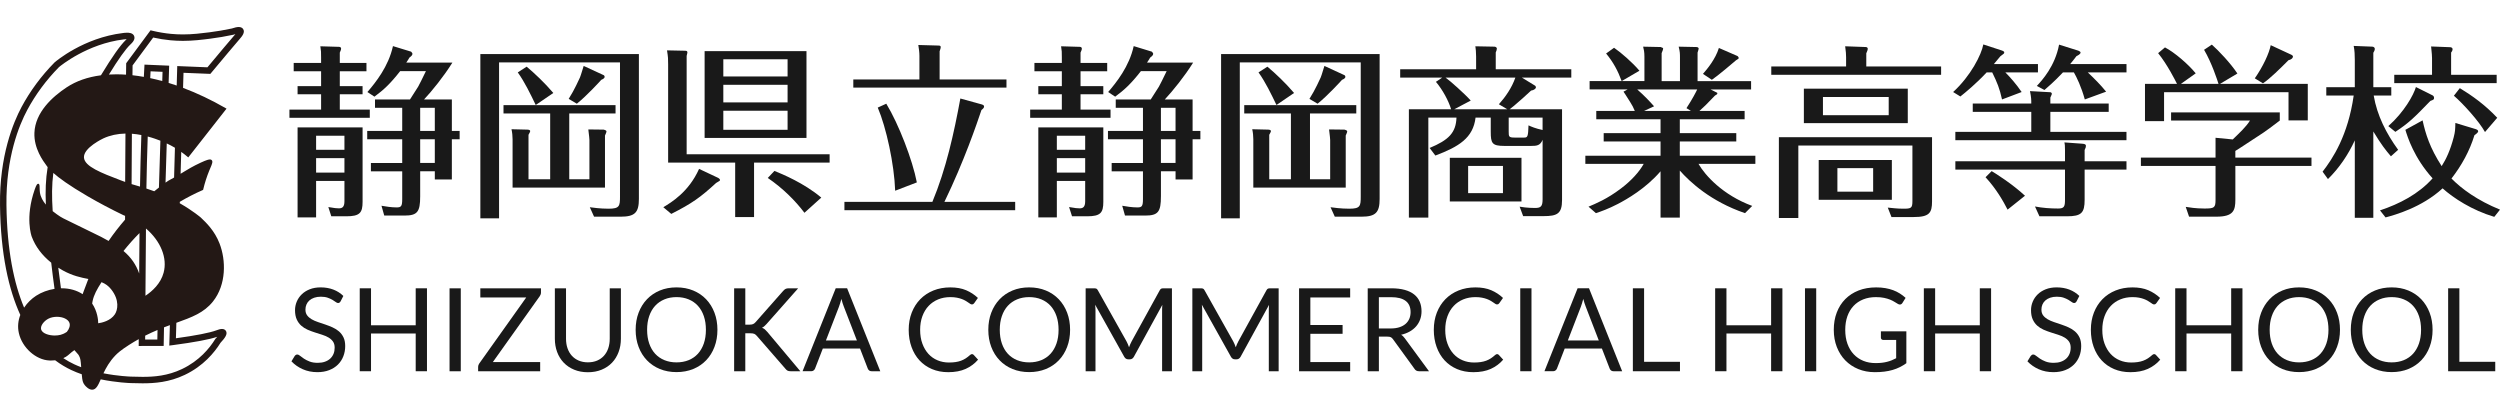 <?xml version="1.0" encoding="utf-8"?>
<!-- Generator: Adobe Illustrator 16.0.4, SVG Export Plug-In . SVG Version: 6.00 Build 0)  -->
<!DOCTYPE svg PUBLIC "-//W3C//DTD SVG 1.1//EN" "http://www.w3.org/Graphics/SVG/1.1/DTD/svg11.dtd">
<svg version="1.1" id="レイヤー_1" xmlns="http://www.w3.org/2000/svg" xmlns:xlink="http://www.w3.org/1999/xlink" x="0px"
	 y="0px" width="324px" height="54px" viewBox="0 0 324 54" enable-background="new 0 0 324 54" xml:space="preserve">
<g>
	<path fill="#191919" d="M41.614,7.439c0-0.696,0-0.84-0.097-1.44l2.449,0.072c0.168,0.024,0.24,0.096,0.24,0.24
		s-0.097,0.336-0.168,0.504v1.344h3.455v1.08h-3.455v1.92h2.951v1.057h-2.951v1.992h3.888v1.056H37.51v-1.056h4.104v-1.992h-3.048
		v-1.057h3.048v-1.92h-3.552v-1.08h3.552V7.439z M40.967,23.448v4.729h-2.4V16.512h8.424v9.649c0,1.416-0.359,1.871-2.111,1.871
		h-1.944l-0.384-1.199c0.791,0.145,1.104,0.168,1.367,0.168c0.408,0,0.721-0.145,0.721-0.912v-2.641H40.967z M44.639,19.416v-1.824
		h-3.672v1.824H44.639z M44.639,22.368v-1.872h-3.672v1.872H44.639z M54.455,25.464c0,1.992-0.359,2.473-2.04,2.473h-2.616
		l-0.359-1.271c0.552,0.096,1.271,0.215,1.968,0.215c0.576,0,0.72-0.143,0.72-1.08v-3.6H48.07v-1.08h4.057v-3.072h-4.536v-1.08
		h4.536v-3H48.6v-1.08h4.535c0.168-0.265,0.912-1.416,1.057-1.656c0.216-0.385,0.504-0.984,1.008-2.017h-3.336
		c-1.297,1.656-2.137,2.425-3.336,3.312l-0.912-0.601c1.056-1.224,2.736-3.312,3.312-5.952l2.352,0.72
		c0.145,0.168,0.168,0.192,0.168,0.288c0,0.144-0.096,0.264-0.384,0.48c-0.168,0.312-0.216,0.336-0.408,0.647h5.977
		c-1.104,1.777-2.64,3.673-3.673,4.777h3.601v4.08h1.009v1.08H58.56v5.209h-2.208V22.2h-1.896V25.464z M54.455,16.968h1.896v-3
		h-1.896V16.968z M54.455,21.12h1.896v-3.072h-1.896V21.12z"/>
	<path fill="#191919" d="M82.8,7.007v18.77c0,1.752-0.504,2.305-2.353,2.305h-3.456l-0.552-1.225
		c1.344,0.191,2.16,0.191,2.448,0.191c1.416,0,1.464-0.359,1.464-1.584V8.087H64.678v20.209h-2.424V7.007H82.8z M73.775,23.231
		h2.615v-5.088c0-0.119-0.047-0.624-0.144-1.368l1.992,0.024c0,0.023,0.36,0.048,0.36,0.24c0,0.119-0.168,0.455-0.192,0.527v6.746
		H66.43v-6.266c0-0.385-0.047-0.912-0.143-1.297l2.039,0.049c0.121,0,0.385,0.023,0.385,0.191c0,0.096-0.096,0.265-0.217,0.48v5.76
		h2.809v-8.52h-6.049v-1.08h14.521v1.08h-6V23.231z M68.254,8.639c1.057,0.888,2.305,2.064,3.457,3.409l-2.28,1.56
		c-0.696-1.44-1.416-2.952-2.328-4.225L68.254,8.639z M78.191,9.719c0.072,0.024,0.168,0.097,0.168,0.24
		c0,0.216-0.312,0.336-0.432,0.384c-0.145,0.168-1.896,2.088-3.168,3.097l-1.057-0.624c0.768-1.2,1.368-2.592,1.464-2.784
		c0.097-0.24,0.097-0.265,0.479-1.488L78.191,9.719z"/>
	<path fill="#191919" d="M85.966,26.856c0.984-0.6,3.288-1.943,4.633-4.969l2.496,1.176c0.096,0.049,0.216,0.168,0.216,0.265
		s-0.048,0.12-0.504,0.384c-2.064,1.896-3.12,2.641-5.809,4.01L85.966,26.856z M88.774,6.575c0.239,0,0.312,0.072,0.312,0.216
		c0,0.024,0,0.072-0.096,0.456v12.745h18.529v1.08h-9.793v7.057h-2.447v-7.057H86.59V8.327c0-0.696,0-0.888-0.145-1.8L88.774,6.575z
		 M104.52,6.623V17.88H91.318V6.623H104.52z M102.071,7.679h-8.329v2.232h8.329V7.679z M102.071,10.991h-8.329v2.28h8.329V10.991z
		 M102.071,14.352h-8.329v2.472h8.329V14.352z M104.256,27.577c-1.176-1.561-2.809-3.193-4.752-4.514l0.863-0.912
		c1.008,0.408,3.816,1.561,6.072,3.457L104.256,27.577z"/>
	<path fill="#191919" d="M131.568,26.161v1.08h-22.131v-1.08h11.401c1.776-4.273,2.784-8.834,3.624-13.395l2.785,0.769
		c0.239,0.072,0.287,0.168,0.287,0.265c0,0.168-0.096,0.264-0.336,0.455c-0.6,1.777-2.232,6.602-4.801,11.906H131.568z
		 M130.439,10.295v1.056h-19.85v-1.056h8.568V7.247c0-0.504-0.071-0.912-0.144-1.416l2.593,0.072c0.264,0,0.312,0.072,0.312,0.216
		c0,0.12-0.048,0.24-0.144,0.528v3.648H130.439z M114.862,13.439c1.608,2.64,3.408,7.32,3.96,10.2l-2.808,1.08
		c-0.12-3.455-1.152-8.184-2.257-10.776L114.862,13.439z"/>
	<path fill="#191919" d="M137.614,7.439c0-0.696,0-0.84-0.097-1.44l2.449,0.072c0.168,0.024,0.24,0.096,0.24,0.24
		s-0.097,0.336-0.168,0.504v1.344h3.455v1.08h-3.455v1.92h2.951v1.057h-2.951v1.992h3.888v1.056H133.51v-1.056h4.104v-1.992h-3.048
		v-1.057h3.048v-1.92h-3.552v-1.08h3.552V7.439z M136.967,23.448v4.729h-2.4V16.512h8.424v9.649c0,1.416-0.359,1.871-2.111,1.871
		h-1.944l-0.384-1.199c0.791,0.145,1.104,0.168,1.367,0.168c0.408,0,0.721-0.145,0.721-0.912v-2.641H136.967z M140.639,19.416
		v-1.824h-3.672v1.824H140.639z M140.639,22.368v-1.872h-3.672v1.872H140.639z M150.455,25.464c0,1.992-0.359,2.473-2.04,2.473
		h-2.616l-0.359-1.271c0.552,0.096,1.271,0.215,1.968,0.215c0.576,0,0.72-0.143,0.72-1.08v-3.6h-4.057v-1.08h4.057v-3.072h-4.536
		v-1.08h4.536v-3H144.6v-1.08h4.535c0.168-0.265,0.912-1.416,1.057-1.656c0.216-0.385,0.504-0.984,1.008-2.017h-3.336
		c-1.297,1.656-2.137,2.425-3.336,3.312l-0.912-0.601c1.056-1.224,2.736-3.312,3.312-5.952l2.352,0.72
		c0.145,0.168,0.168,0.192,0.168,0.288c0,0.144-0.096,0.264-0.384,0.48c-0.168,0.312-0.216,0.336-0.408,0.647h5.977
		c-1.104,1.777-2.64,3.673-3.673,4.777h3.601v4.08h1.009v1.08h-1.009v5.209h-2.208V22.2h-1.896V25.464z M150.455,16.968h1.896v-3
		h-1.896V16.968z M150.455,21.12h1.896v-3.072h-1.896V21.12z"/>
	<path fill="#191919" d="M178.8,7.007v18.77c0,1.752-0.504,2.305-2.353,2.305h-3.456l-0.552-1.225
		c1.344,0.191,2.16,0.191,2.448,0.191c1.416,0,1.464-0.359,1.464-1.584V8.087h-15.674v20.209h-2.424V7.007H178.8z M169.775,23.231
		h2.615v-5.088c0-0.119-0.047-0.624-0.144-1.368l1.992,0.024c0,0.023,0.36,0.048,0.36,0.24c0,0.119-0.168,0.455-0.192,0.527v6.746
		H162.43v-6.266c0-0.385-0.047-0.912-0.143-1.297l2.039,0.049c0.121,0,0.385,0.023,0.385,0.191c0,0.096-0.096,0.265-0.217,0.48v5.76
		h2.809v-8.52h-6.049v-1.08h14.521v1.08h-6V23.231z M164.254,8.639c1.057,0.888,2.305,2.064,3.457,3.409l-2.28,1.56
		c-0.696-1.44-1.416-2.952-2.328-4.225L164.254,8.639z M174.191,9.719c0.072,0.024,0.168,0.097,0.168,0.24
		c0,0.216-0.312,0.336-0.432,0.384c-0.145,0.168-1.896,2.088-3.168,3.097l-1.057-0.624c0.768-1.2,1.368-2.592,1.464-2.784
		c0.097-0.24,0.097-0.265,0.479-1.488L174.191,9.719z"/>
	<path fill="#191919" d="M203.64,8.976v1.08h-6.408l1.728,1.056c0.049,0.024,0.097,0.144,0.097,0.216
		c0,0.096-0.144,0.336-0.624,0.408c-0.721,0.672-1.465,1.344-2.209,1.968c-0.096,0.072-0.479,0.384-0.576,0.456h6.793v11.762
		c0,1.775-0.623,2.088-2.4,2.088h-2.64l-0.456-1.225c0.936,0.168,1.848,0.168,1.992,0.168c0.744,0,0.984-0.191,0.984-1.127V18.12
		c-0.312,0.744-0.744,0.791-1.488,0.791h-3.457c-1.607,0-1.775-0.336-1.775-1.848v-1.824h-1.969c-0.312,2.641-2.16,3.769-5.208,4.92
		l-0.744-0.983c2.472-1.032,3.408-1.968,3.48-3.937h-3.648V28.2h-2.521V14.159h5.473c-0.336-1.104-1.08-2.496-1.969-3.553
		l0.816-0.551h-5.448v-1.08h9.841V7.319c0-0.6-0.048-0.936-0.096-1.32l2.473,0.048c0.071,0,0.312,0.048,0.312,0.264
		c0,0.12-0.072,0.336-0.144,0.48v2.185H203.64z M187.342,10.056c0.553,0.383,2.473,2.088,3.266,2.976l-2.137,1.128h6.864
		l-1.08-0.648c0.841-0.936,1.681-2.136,2.136-3.455H187.342z M197.184,26.112h-9.289v-5.664h9.289V26.112z M194.783,21.504h-4.513
		v3.528h4.513V21.504z M199.92,15.239h-4.393v1.776c0,0.696,0,0.815,0.792,0.815h1.2c0.456,0,0.527-0.096,0.576-1.584
		c0.359,0.168,0.912,0.408,1.824,0.601V15.239z"/>
	<path fill="#191919" d="M222.551,12.023c0.072,0.168-0.047,0.216-0.287,0.36c-1.176,1.224-1.416,1.463-2.017,1.992h5.856v1.08h-8.4
		v1.8h7.32v1.08h-7.32v1.849h9.793v1.056h-7.369c0.84,1.464,3.121,4.032,6.961,5.448l-0.936,0.936
		c-4.441-1.512-7.153-4.056-8.449-5.52V28.2h-2.496v-6c-1.92,2.232-4.369,3.625-5.521,4.225c-1.249,0.648-2.208,0.984-2.856,1.199
		l-0.96-0.84c0.912-0.383,2.399-0.984,4.2-2.352c1.344-1.008,2.4-2.185,2.952-3.192h-7.561v-1.056h9.745v-1.849h-7.369v-1.08h7.369
		v-1.8h-8.329v-1.08h4.993c-0.168-0.408-0.361-0.793-0.601-1.152c-0.647-1.032-0.72-1.129-0.864-1.344l0.528-0.289h-4.921v-1.08
		h7.105V7.367c0-0.648-0.072-0.936-0.168-1.32l2.279,0.048c0.312,0.12,0.312,0.12,0.312,0.216c0,0.096-0.023,0.144-0.192,0.576
		v3.624h2.376v-3c0-0.576,0-0.792-0.168-1.464l2.281,0.048c0.168,0,0.312,0.072,0.312,0.216c0,0.072-0.12,0.408-0.144,0.504v3.696
		h6.936v1.08h-5.256L222.551,12.023z M210.166,10.511c-0.479-1.32-1.08-2.447-2.016-3.576l1.031-0.744
		c0.912,0.624,2.4,1.919,3.289,2.976L210.166,10.511z M218.566,14.015c0.769-1.176,1.249-2.111,1.393-2.424h-7.776
		c0.96,0.84,1.584,1.513,2.185,2.185l-1.297,0.601h6.072L218.566,14.015z M225.144,7.247c0.048,0,0.192,0.168,0.192,0.264
		c0,0.096-0.049,0.12-0.36,0.312c-0.239,0.216-2.425,2.064-3.12,2.52l-1.152-0.768c0.528-0.6,1.633-1.92,2.064-3.36L225.144,7.247z"
		/>
	<path fill="#191919" d="M251.568,8.614v1.08h-22.01v-1.08h9.696V7.415c0-0.504-0.024-0.576-0.12-1.417l2.641,0.096
		c0.168,0,0.287,0.072,0.287,0.24c0,0.12-0.023,0.168-0.191,0.576v1.704H251.568z M250.392,17.784v8.328
		c0,1.465-0.336,2.016-2.376,2.016h-2.881l-0.479-1.223c0.504,0.047,1.2,0.143,2.017,0.143c1.008,0,1.176-0.07,1.176-0.982v-7.201
		h-14.785v9.385h-2.521V17.784H250.392z M247.248,11.495v4.465h-13.466v-4.465H247.248z M245.184,20.735v5.162h-9.48v-5.162H245.184
		z M236.254,12.575v2.352h8.521v-2.352H236.254z M238.127,21.792v3.049h4.633v-3.049H238.127z"/>
	<path fill="#191919" d="M259.463,12.888c-0.312-1.416-0.625-2.185-1.272-3.505h-0.72c-1.393,1.488-2.713,2.568-3.408,3.12
		l-0.937-0.576c2.28-2.088,3.673-4.848,3.912-6.168l2.425,0.792c0.047,0.024,0.287,0.096,0.287,0.24s-0.047,0.168-0.504,0.504
		c-0.504,0.624-0.623,0.744-0.84,1.008h5.713v1.08h-4.225c0.6,0.601,1.393,1.488,2.112,2.544L259.463,12.888z M273.287,13.415v1.08
		h-7.561v2.592h9.865v1.081h-22.178v-1.081h9.841v-2.592h-7.585v-1.08h7.585c0-0.504,0-0.768-0.168-1.607l2.64,0.144
		c0.049,0,0.192,0.072,0.192,0.192c0,0.048,0,0.096-0.192,0.504v0.768H273.287z M267.623,19.392c0-0.576-0.023-0.672-0.072-0.936
		l2.305,0.168c0.384,0.023,0.48,0.119,0.48,0.287c0,0.145-0.024,0.217-0.168,0.529v1.463h5.424v1.08h-5.424v3.914
		c0,1.68-0.408,2.135-2.281,2.135h-3.576l-0.576-1.271c0.984,0.191,1.992,0.264,3,0.264c0.793,0,0.889-0.264,0.889-1.152v-3.889
		h-14.209v-1.08h14.209V19.392z M258.118,22.177c0.528,0.312,2.665,1.655,4.321,3.191l-2.257,1.801
		c-0.552-1.08-1.44-2.664-2.856-4.201L258.118,22.177z M270.191,12.888c-0.456-1.656-1.057-2.881-1.416-3.505h-1.416
		c-1.176,1.248-2.041,1.968-2.4,2.28l-0.984-0.527c0.672-0.721,2.353-2.545,2.881-5.353l2.52,0.792
		c0.168,0.072,0.264,0.144,0.264,0.24c0,0.192-0.359,0.384-0.527,0.456c-0.288,0.36-0.432,0.576-0.816,1.032h7.297v1.08h-5.016
		c0.84,0.792,1.655,1.608,2.375,2.497L270.191,12.888z"/>
	<path fill="#191919" d="M299.568,20.424v1.08h-9.865v4.368c0,1.393-0.24,2.209-2.448,2.209h-3.552l-0.433-1.271
		c0.456,0.07,1.272,0.215,2.425,0.215c1.271,0,1.439-0.096,1.439-1.127v-4.394h-9.673v-1.08h9.673v-2.568l2.232,0.216
		c0.888-0.863,1.704-1.607,2.232-2.447h-10.225v-1.057h14.088v1.057c-0.623,0.479-1.871,1.439-2.879,2.063
		c-2.377,1.561-2.641,1.729-2.881,1.872v0.864H299.568z M287.52,10.871c-0.145-0.456-0.865-2.712-1.873-4.417l1.008-0.672
		c0.912,0.816,2.4,2.376,3.312,3.744l-2.256,1.345h11.377V15.6h-2.496v-3.648h-16.129v3.744h-2.473v-4.824h4.152
		c-0.24-0.479-1.248-2.496-2.448-3.984l0.888-0.744c1.272,0.672,3,2.16,3.984,3.36l-1.92,1.368H287.52z M296.976,7.103
		c0.097,0.048,0.192,0.12,0.192,0.24c0,0.048-0.049,0.336-0.576,0.456c-1.057,1.056-2.377,2.376-3.312,3.001l-1.057-0.648
		c1.08-1.561,1.849-3.217,2.064-4.297L296.976,7.103z"/>
	<path fill="#191919" d="M309.863,20.256c-0.697-0.815-1.248-1.513-2.281-3.216v11.186h-2.4V18.192
		c-0.863,1.871-2.016,3.576-3.479,5.016l-0.696-0.96c1.32-1.704,3.289-4.681,4.032-9.864h-3.552v-1.08h3.695V7.751
		c0-0.6-0.023-1.2-0.144-1.8l2.448,0.096c0.145,0.024,0.288,0.12,0.288,0.288c0,0.192-0.12,0.384-0.192,0.504v4.465h2.328v1.08
		h-2.279c0.432,2.568,1.632,4.92,3.168,7.032L309.863,20.256z M313.967,15.6c0.385,1.752,0.937,3.552,2.473,5.929
		c0.576-0.889,1.128-2.088,1.561-3.744c0.191-0.744,0.191-0.961,0.215-1.849l2.617,0.792c0.144,0.048,0.336,0.12,0.336,0.288
		c0,0.192-0.385,0.433-0.48,0.504c-0.624,2.04-1.656,3.913-2.977,5.616c1.297,1.32,3.337,2.832,6.289,4.033l-0.744,0.936
		c-2.881-0.863-5.28-2.424-6.697-3.695c-2.711,2.496-6.216,3.455-7.393,3.768l-0.719-0.912c2.52-0.84,4.992-2.111,6.816-4.152
		c-2.425-2.688-3.24-5.353-3.529-6.289L313.967,15.6z M309.527,16.344c2.063-1.824,3.287-4.057,3.576-5.064l2.16,1.08
		c0.119,0.071,0.191,0.168,0.191,0.336c0,0.216-0.096,0.239-0.48,0.384c-2.088,2.16-2.76,2.832-4.535,4.008L309.527,16.344z
		 M323.568,9.694v1.08h-13.273v-1.08h4.896v-2.16c0-0.144-0.024-0.72-0.12-1.512l2.496,0.096c0.144,0,0.288,0.12,0.288,0.24
		c0,0.216-0.12,0.36-0.191,0.456v2.879H323.568z M322.056,17.112c-0.769-1.393-2.832-3.673-4.032-4.705l0.768-0.984
		c1.608,0.984,3.24,2.137,4.849,3.841L322.056,17.112z"/>
</g>
<g>
	<path fill="#191919" d="M44.146,39.046c-0.045,0.074-0.092,0.131-0.143,0.168s-0.115,0.057-0.195,0.057
		c-0.084,0-0.184-0.043-0.297-0.129c-0.111-0.084-0.254-0.178-0.426-0.281c-0.174-0.102-0.381-0.195-0.623-0.281
		c-0.242-0.084-0.537-0.127-0.881-0.127c-0.326,0-0.613,0.045-0.863,0.131c-0.25,0.088-0.459,0.207-0.627,0.357
		c-0.166,0.15-0.293,0.326-0.377,0.529c-0.086,0.201-0.129,0.42-0.129,0.656c0,0.299,0.074,0.549,0.223,0.746
		c0.146,0.197,0.342,0.365,0.584,0.506s0.518,0.262,0.824,0.363c0.309,0.104,0.623,0.209,0.945,0.318
		c0.322,0.111,0.639,0.234,0.945,0.371c0.309,0.139,0.582,0.312,0.826,0.521c0.242,0.211,0.438,0.469,0.584,0.773
		c0.148,0.305,0.221,0.68,0.221,1.125c0,0.469-0.08,0.91-0.24,1.322c-0.16,0.414-0.393,0.771-0.701,1.078
		c-0.307,0.305-0.684,0.545-1.131,0.719c-0.449,0.176-0.957,0.264-1.527,0.264c-0.695,0-1.328-0.127-1.9-0.379
		c-0.572-0.254-1.062-0.594-1.467-1.025l0.42-0.689c0.039-0.055,0.088-0.102,0.146-0.139c0.057-0.037,0.121-0.057,0.191-0.057
		c0.105,0,0.225,0.057,0.359,0.17c0.135,0.111,0.305,0.236,0.506,0.371c0.203,0.135,0.447,0.258,0.736,0.371
		c0.287,0.113,0.639,0.168,1.053,0.168c0.346,0,0.652-0.047,0.922-0.143c0.271-0.094,0.5-0.229,0.688-0.4s0.33-0.379,0.432-0.619
		c0.1-0.24,0.148-0.508,0.148-0.803c0-0.324-0.072-0.59-0.221-0.799c-0.146-0.207-0.342-0.381-0.58-0.521
		c-0.24-0.139-0.514-0.258-0.822-0.355c-0.307-0.098-0.623-0.197-0.945-0.301c-0.322-0.102-0.637-0.221-0.945-0.355
		c-0.307-0.135-0.58-0.311-0.82-0.525s-0.434-0.482-0.582-0.807c-0.146-0.322-0.221-0.721-0.221-1.195
		c0-0.381,0.074-0.748,0.221-1.104c0.148-0.354,0.361-0.67,0.643-0.943c0.279-0.275,0.625-0.496,1.037-0.66
		c0.414-0.166,0.887-0.248,1.422-0.248c0.6,0,1.148,0.096,1.643,0.285c0.496,0.189,0.928,0.465,1.297,0.824L44.146,39.046z"/>
	<path fill="#191919" d="M55.336,48.112h-1.461v-4.891h-5.791v4.891h-1.463V37.364h1.463v4.793h5.791v-4.793h1.461V48.112z"/>
	<path fill="#191919" d="M59.717,48.112h-1.455V37.364h1.455V48.112z"/>
	<path fill="#191919" d="M70.111,37.364v0.541c0,0.17-0.053,0.33-0.158,0.48l-6.082,8.541h6.135v1.186h-8.041v-0.57
		c0-0.15,0.049-0.291,0.143-0.428l6.092-8.564H62.25v-1.186H70.111z"/>
	<path fill="#191919" d="M76.193,46.958c0.445,0,0.844-0.076,1.193-0.225c0.35-0.15,0.646-0.361,0.889-0.631
		s0.428-0.592,0.555-0.967s0.191-0.789,0.191-1.238v-6.533h1.447v6.533c0,0.621-0.098,1.195-0.297,1.725
		c-0.197,0.531-0.479,0.99-0.848,1.377c-0.367,0.387-0.814,0.691-1.346,0.91c-0.529,0.221-1.125,0.332-1.785,0.332
		s-1.254-0.111-1.785-0.332c-0.529-0.219-0.979-0.523-1.35-0.91c-0.369-0.387-0.654-0.846-0.852-1.377
		c-0.197-0.529-0.295-1.104-0.295-1.725v-6.533h1.447v6.525c0,0.451,0.062,0.863,0.191,1.238c0.127,0.375,0.312,0.697,0.555,0.967
		s0.539,0.482,0.893,0.635C75.35,46.882,75.748,46.958,76.193,46.958z"/>
	<path fill="#191919" d="M92.979,42.743c0,0.805-0.127,1.543-0.383,2.215c-0.254,0.674-0.615,1.252-1.08,1.736
		c-0.465,0.486-1.023,0.861-1.676,1.129s-1.373,0.402-2.164,0.402c-0.789,0-1.51-0.135-2.16-0.402s-1.207-0.643-1.672-1.129
		c-0.465-0.484-0.826-1.062-1.08-1.736c-0.256-0.672-0.383-1.41-0.383-2.215s0.127-1.545,0.383-2.217
		c0.254-0.672,0.615-1.252,1.08-1.74s1.021-0.865,1.672-1.137c0.65-0.27,1.371-0.404,2.16-0.404c0.791,0,1.512,0.135,2.164,0.404
		c0.652,0.271,1.211,0.648,1.676,1.137s0.826,1.068,1.08,1.74C92.852,41.198,92.979,41.938,92.979,42.743z M91.486,42.743
		c0-0.66-0.09-1.254-0.27-1.777c-0.182-0.525-0.436-0.969-0.766-1.332s-0.73-0.641-1.201-0.836
		c-0.469-0.195-0.994-0.293-1.574-0.293c-0.574,0-1.098,0.098-1.566,0.293c-0.471,0.195-0.873,0.473-1.205,0.836
		s-0.588,0.807-0.768,1.332c-0.182,0.523-0.271,1.117-0.271,1.777s0.09,1.25,0.271,1.773c0.18,0.521,0.436,0.965,0.768,1.328
		c0.332,0.361,0.734,0.639,1.205,0.832c0.469,0.191,0.992,0.289,1.566,0.289c0.58,0,1.105-0.098,1.574-0.289
		c0.471-0.193,0.871-0.471,1.201-0.832c0.33-0.363,0.584-0.807,0.766-1.328C91.396,43.993,91.486,43.403,91.486,42.743z"/>
	<path fill="#191919" d="M96.594,42.075h0.547c0.189,0,0.342-0.023,0.453-0.072c0.113-0.047,0.219-0.127,0.32-0.242l3.576-4.051
		c0.111-0.125,0.217-0.213,0.32-0.266c0.102-0.053,0.232-0.08,0.393-0.08h1.238l-4.096,4.629c-0.105,0.115-0.203,0.213-0.297,0.291
		c-0.092,0.08-0.189,0.146-0.295,0.195c0.139,0.045,0.262,0.113,0.367,0.203s0.215,0.203,0.33,0.338l4.275,5.092h-1.26
		c-0.096,0-0.176-0.008-0.24-0.021c-0.066-0.016-0.121-0.035-0.17-0.061c-0.047-0.025-0.09-0.059-0.131-0.098
		c-0.039-0.039-0.08-0.082-0.119-0.127l-3.713-4.268c-0.055-0.061-0.107-0.111-0.154-0.154s-0.102-0.078-0.164-0.109
		c-0.062-0.029-0.135-0.051-0.219-0.062c-0.082-0.014-0.184-0.02-0.303-0.02h-0.66v4.92h-1.447V37.364h1.447V42.075z"/>
	<path fill="#191919" d="M114.084,48.112h-1.125c-0.131,0-0.236-0.031-0.316-0.098c-0.078-0.064-0.139-0.146-0.18-0.248
		l-1.004-2.594h-4.822l-1.006,2.594c-0.035,0.092-0.096,0.172-0.18,0.24c-0.086,0.07-0.189,0.105-0.314,0.105h-1.125l4.297-10.748
		h1.477L114.084,48.112z M107.041,44.122h4.012l-1.688-4.371c-0.109-0.271-0.217-0.609-0.322-1.014
		c-0.055,0.205-0.107,0.395-0.16,0.566s-0.104,0.324-0.154,0.453L107.041,44.122z"/>
	<path fill="#191919" d="M125.971,45.892c0.08,0,0.152,0.033,0.217,0.098l0.57,0.623c-0.439,0.51-0.975,0.908-1.602,1.193
		s-1.383,0.428-2.268,0.428c-0.775,0-1.479-0.135-2.107-0.402c-0.631-0.268-1.168-0.643-1.613-1.125s-0.791-1.061-1.035-1.736
		c-0.244-0.674-0.367-1.418-0.367-2.227c0-0.811,0.131-1.553,0.393-2.229c0.264-0.674,0.633-1.254,1.107-1.74
		c0.475-0.484,1.043-0.861,1.705-1.129c0.664-0.268,1.395-0.4,2.195-0.4c0.789,0,1.471,0.123,2.043,0.367
		c0.572,0.246,1.082,0.578,1.525,0.998l-0.471,0.668c-0.035,0.049-0.076,0.09-0.121,0.123s-0.109,0.049-0.195,0.049
		c-0.064,0-0.133-0.023-0.205-0.072c-0.072-0.047-0.16-0.105-0.26-0.176s-0.217-0.145-0.352-0.225s-0.295-0.154-0.48-0.225
		s-0.4-0.129-0.645-0.176c-0.246-0.049-0.527-0.072-0.848-0.072c-0.576,0-1.102,0.1-1.58,0.297
		c-0.477,0.197-0.889,0.479-1.232,0.844c-0.346,0.365-0.613,0.809-0.807,1.334s-0.289,1.113-0.289,1.764
		c0,0.67,0.096,1.268,0.289,1.791c0.193,0.525,0.455,0.969,0.787,1.332s0.727,0.639,1.182,0.828
		c0.455,0.191,0.945,0.285,1.471,0.285c0.318,0,0.607-0.018,0.861-0.057c0.256-0.037,0.492-0.096,0.709-0.176
		s0.42-0.182,0.607-0.303c0.188-0.123,0.377-0.27,0.566-0.439C125.809,45.931,125.891,45.892,125.971,45.892z"/>
	<path fill="#191919" d="M138.684,42.743c0,0.805-0.127,1.543-0.383,2.215c-0.254,0.674-0.615,1.252-1.08,1.736
		c-0.465,0.486-1.023,0.861-1.676,1.129s-1.373,0.402-2.164,0.402c-0.789,0-1.51-0.135-2.16-0.402s-1.207-0.643-1.672-1.129
		c-0.465-0.484-0.826-1.062-1.08-1.736c-0.256-0.672-0.383-1.41-0.383-2.215s0.127-1.545,0.383-2.217
		c0.254-0.672,0.615-1.252,1.08-1.74s1.021-0.865,1.672-1.137c0.65-0.27,1.371-0.404,2.16-0.404c0.791,0,1.512,0.135,2.164,0.404
		c0.652,0.271,1.211,0.648,1.676,1.137s0.826,1.068,1.08,1.74C138.557,41.198,138.684,41.938,138.684,42.743z M137.191,42.743
		c0-0.66-0.09-1.254-0.27-1.777c-0.182-0.525-0.436-0.969-0.766-1.332s-0.73-0.641-1.201-0.836
		c-0.469-0.195-0.994-0.293-1.574-0.293c-0.574,0-1.098,0.098-1.566,0.293c-0.471,0.195-0.873,0.473-1.205,0.836
		s-0.588,0.807-0.768,1.332c-0.182,0.523-0.271,1.117-0.271,1.777s0.09,1.25,0.271,1.773c0.18,0.521,0.436,0.965,0.768,1.328
		c0.332,0.361,0.734,0.639,1.205,0.832c0.469,0.191,0.992,0.289,1.566,0.289c0.58,0,1.105-0.098,1.574-0.289
		c0.471-0.193,0.871-0.471,1.201-0.832c0.33-0.363,0.584-0.807,0.766-1.328C137.102,43.993,137.191,43.403,137.191,42.743z"/>
	<path fill="#191919" d="M146.172,44.606c0.053,0.133,0.104,0.266,0.152,0.4c0.051-0.139,0.104-0.273,0.158-0.4
		s0.117-0.256,0.188-0.387l3.637-6.607c0.066-0.115,0.133-0.186,0.203-0.209c0.07-0.025,0.17-0.039,0.301-0.039h1.072v10.748h-1.275
		v-7.896c0-0.105,0.002-0.219,0.008-0.338c0.004-0.121,0.012-0.242,0.021-0.367l-3.682,6.719c-0.125,0.225-0.301,0.338-0.525,0.338
		h-0.209c-0.227,0-0.4-0.113-0.525-0.338l-3.766-6.742c0.016,0.131,0.027,0.258,0.033,0.383c0.008,0.125,0.012,0.24,0.012,0.346
		v7.896h-1.275V37.364h1.074c0.129,0,0.229,0.014,0.299,0.039c0.07,0.023,0.139,0.094,0.203,0.209l3.713,6.615
		C146.057,44.347,146.119,44.474,146.172,44.606z"/>
	<path fill="#191919" d="M160.002,44.606c0.053,0.133,0.104,0.266,0.152,0.4c0.051-0.139,0.104-0.273,0.158-0.4
		s0.117-0.256,0.188-0.387l3.637-6.607c0.066-0.115,0.133-0.186,0.203-0.209c0.07-0.025,0.17-0.039,0.301-0.039h1.072v10.748h-1.275
		v-7.896c0-0.105,0.002-0.219,0.008-0.338c0.004-0.121,0.012-0.242,0.021-0.367l-3.682,6.719c-0.125,0.225-0.301,0.338-0.525,0.338
		h-0.209c-0.227,0-0.4-0.113-0.525-0.338l-3.766-6.742c0.016,0.131,0.027,0.258,0.033,0.383c0.008,0.125,0.012,0.24,0.012,0.346
		v7.896h-1.275V37.364h1.074c0.129,0,0.229,0.014,0.299,0.039c0.07,0.023,0.139,0.094,0.203,0.209l3.713,6.615
		C159.887,44.347,159.949,44.474,160.002,44.606z"/>
	<path fill="#191919" d="M174.982,37.364v1.186h-5.16v3.57H174v1.141h-4.178v3.666h5.16v1.186h-6.623V37.364H174.982z"/>
	<path fill="#191919" d="M178.703,43.628v4.484h-1.447V37.364h3.037c0.68,0,1.268,0.07,1.762,0.207
		c0.496,0.137,0.904,0.336,1.227,0.596s0.561,0.574,0.717,0.941c0.154,0.367,0.232,0.779,0.232,1.234
		c0,0.379-0.061,0.734-0.18,1.064c-0.121,0.33-0.295,0.627-0.521,0.889c-0.229,0.264-0.506,0.486-0.832,0.672
		c-0.328,0.186-0.699,0.324-1.115,0.42c0.182,0.105,0.34,0.258,0.48,0.457l3.135,4.268h-1.289c-0.266,0-0.461-0.102-0.586-0.307
		l-2.789-3.84c-0.086-0.121-0.178-0.207-0.277-0.26c-0.102-0.053-0.25-0.078-0.451-0.078H178.703z M178.703,42.569h1.521
		c0.426,0,0.799-0.051,1.121-0.152c0.324-0.104,0.594-0.248,0.811-0.436c0.219-0.188,0.381-0.412,0.492-0.672
		c0.109-0.26,0.164-0.547,0.164-0.861c0-0.641-0.211-1.123-0.633-1.447c-0.424-0.326-1.053-0.488-1.887-0.488h-1.59V42.569z"/>
	<path fill="#191919" d="M194.025,45.892c0.08,0,0.152,0.033,0.217,0.098l0.57,0.623c-0.439,0.51-0.975,0.908-1.602,1.193
		s-1.383,0.428-2.268,0.428c-0.775,0-1.479-0.135-2.107-0.402c-0.631-0.268-1.168-0.643-1.613-1.125s-0.791-1.061-1.035-1.736
		c-0.244-0.674-0.367-1.418-0.367-2.227c0-0.811,0.131-1.553,0.393-2.229c0.264-0.674,0.633-1.254,1.107-1.74
		c0.475-0.484,1.043-0.861,1.705-1.129c0.664-0.268,1.395-0.4,2.195-0.4c0.789,0,1.471,0.123,2.043,0.367
		c0.572,0.246,1.082,0.578,1.525,0.998l-0.471,0.668c-0.035,0.049-0.076,0.09-0.121,0.123s-0.109,0.049-0.195,0.049
		c-0.064,0-0.133-0.023-0.205-0.072c-0.072-0.047-0.16-0.105-0.26-0.176s-0.217-0.145-0.352-0.225s-0.295-0.154-0.48-0.225
		s-0.4-0.129-0.645-0.176c-0.246-0.049-0.527-0.072-0.848-0.072c-0.576,0-1.102,0.1-1.58,0.297
		c-0.477,0.197-0.889,0.479-1.232,0.844c-0.346,0.365-0.613,0.809-0.807,1.334s-0.289,1.113-0.289,1.764
		c0,0.67,0.096,1.268,0.289,1.791c0.193,0.525,0.455,0.969,0.787,1.332s0.727,0.639,1.182,0.828
		c0.455,0.191,0.945,0.285,1.471,0.285c0.318,0,0.607-0.018,0.861-0.057c0.256-0.037,0.492-0.096,0.709-0.176
		s0.42-0.182,0.607-0.303c0.188-0.123,0.377-0.27,0.566-0.439C193.863,45.931,193.945,45.892,194.025,45.892z"/>
	<path fill="#191919" d="M198.48,48.112h-1.455V37.364h1.455V48.112z"/>
	<path fill="#191919" d="M210.232,48.112h-1.125c-0.129,0-0.234-0.031-0.314-0.098c-0.08-0.064-0.141-0.146-0.18-0.248l-1.006-2.594
		h-4.822l-1.004,2.594c-0.035,0.092-0.096,0.172-0.182,0.24c-0.084,0.07-0.189,0.105-0.314,0.105h-1.125l4.297-10.748h1.479
		L210.232,48.112z M203.191,44.122h4.012l-1.688-4.371c-0.109-0.271-0.217-0.609-0.322-1.014c-0.055,0.205-0.109,0.395-0.162,0.566
		s-0.104,0.324-0.152,0.453L203.191,44.122z"/>
	<path fill="#191919" d="M213.074,46.89h4.65v1.223h-6.105V37.364h1.455V46.89z"/>
	<path fill="#191919" d="M231,48.112h-1.463v-4.891h-5.789v4.891h-1.463V37.364h1.463v4.793h5.789v-4.793H231V48.112z"/>
	<path fill="#191919" d="M235.381,48.112h-1.455V37.364h1.455V48.112z"/>
	<path fill="#191919" d="M243.082,47.056c0.291,0,0.557-0.014,0.799-0.041s0.471-0.07,0.686-0.125
		c0.217-0.055,0.418-0.121,0.609-0.199c0.189-0.076,0.379-0.166,0.568-0.266v-2.369h-1.664c-0.096,0-0.172-0.027-0.229-0.084
		c-0.059-0.055-0.086-0.121-0.086-0.201v-0.826h3.299v4.125c-0.27,0.195-0.551,0.365-0.844,0.51
		c-0.293,0.146-0.605,0.268-0.938,0.365s-0.688,0.17-1.068,0.217c-0.381,0.049-0.793,0.072-1.238,0.072
		c-0.779,0-1.494-0.135-2.145-0.402s-1.209-0.643-1.68-1.125s-0.836-1.061-1.1-1.736c-0.262-0.674-0.393-1.418-0.393-2.227
		c0-0.82,0.129-1.568,0.387-2.242c0.256-0.676,0.625-1.254,1.102-1.736c0.479-0.482,1.055-0.857,1.732-1.123
		c0.678-0.264,1.436-0.396,2.277-0.396c0.424,0,0.818,0.031,1.184,0.094s0.705,0.152,1.018,0.27s0.6,0.26,0.865,0.428
		s0.514,0.355,0.742,0.566l-0.412,0.66c-0.084,0.135-0.195,0.203-0.33,0.203c-0.08,0-0.168-0.027-0.262-0.084
		c-0.125-0.068-0.266-0.154-0.42-0.254c-0.156-0.1-0.344-0.197-0.566-0.289s-0.486-0.172-0.787-0.236
		c-0.303-0.064-0.662-0.098-1.076-0.098c-0.605,0-1.154,0.1-1.643,0.297c-0.49,0.197-0.908,0.48-1.254,0.848
		c-0.344,0.367-0.609,0.812-0.795,1.334c-0.184,0.523-0.277,1.109-0.277,1.76c0,0.68,0.096,1.285,0.289,1.818
		s0.463,0.984,0.814,1.354c0.35,0.369,0.764,0.652,1.244,0.848S242.502,47.056,243.082,47.056z"/>
	<path fill="#191919" d="M258.045,48.112h-1.463v-4.891h-5.789v4.891h-1.463V37.364h1.463v4.793h5.789v-4.793h1.463V48.112z"/>
	<path fill="#191919" d="M269.129,39.046c-0.045,0.074-0.092,0.131-0.141,0.168c-0.051,0.037-0.115,0.057-0.195,0.057
		c-0.086,0-0.184-0.043-0.297-0.129c-0.113-0.084-0.256-0.178-0.428-0.281c-0.172-0.102-0.379-0.195-0.623-0.281
		c-0.242-0.084-0.535-0.127-0.881-0.127c-0.324,0-0.611,0.045-0.861,0.131c-0.25,0.088-0.459,0.207-0.627,0.357
		s-0.293,0.326-0.379,0.529c-0.086,0.201-0.127,0.42-0.127,0.656c0,0.299,0.072,0.549,0.221,0.746s0.342,0.365,0.586,0.506
		c0.242,0.141,0.518,0.262,0.824,0.363c0.307,0.104,0.623,0.209,0.945,0.318c0.322,0.111,0.637,0.234,0.945,0.371
		c0.307,0.139,0.582,0.312,0.824,0.521c0.242,0.211,0.438,0.469,0.586,0.773c0.146,0.305,0.221,0.68,0.221,1.125
		c0,0.469-0.08,0.91-0.24,1.322c-0.16,0.414-0.395,0.771-0.701,1.078c-0.309,0.305-0.686,0.545-1.133,0.719
		c-0.447,0.176-0.957,0.264-1.525,0.264c-0.695,0-1.33-0.127-1.902-0.379c-0.572-0.254-1.061-0.594-1.467-1.025l0.422-0.689
		c0.039-0.055,0.088-0.102,0.145-0.139c0.059-0.037,0.121-0.057,0.191-0.057c0.105,0,0.227,0.057,0.361,0.17
		c0.135,0.111,0.303,0.236,0.506,0.371s0.447,0.258,0.734,0.371s0.639,0.168,1.055,0.168c0.344,0,0.652-0.047,0.922-0.143
		c0.27-0.094,0.498-0.229,0.686-0.4s0.332-0.379,0.432-0.619s0.15-0.508,0.15-0.803c0-0.324-0.074-0.59-0.221-0.799
		c-0.148-0.207-0.342-0.381-0.582-0.521c-0.24-0.139-0.514-0.258-0.82-0.355c-0.309-0.098-0.623-0.197-0.945-0.301
		c-0.322-0.102-0.639-0.221-0.945-0.355c-0.309-0.135-0.582-0.311-0.822-0.525c-0.238-0.215-0.434-0.482-0.58-0.807
		c-0.148-0.322-0.221-0.721-0.221-1.195c0-0.381,0.072-0.748,0.221-1.104c0.146-0.354,0.361-0.67,0.641-0.943
		c0.279-0.275,0.627-0.496,1.039-0.66c0.412-0.166,0.887-0.248,1.422-0.248c0.6,0,1.146,0.096,1.643,0.285
		c0.494,0.189,0.926,0.465,1.297,0.824L269.129,39.046z"/>
	<path fill="#191919" d="M279.18,45.892c0.08,0,0.152,0.033,0.217,0.098l0.57,0.623c-0.439,0.51-0.975,0.908-1.602,1.193
		s-1.383,0.428-2.268,0.428c-0.775,0-1.479-0.135-2.107-0.402c-0.631-0.268-1.168-0.643-1.613-1.125s-0.791-1.061-1.035-1.736
		c-0.244-0.674-0.367-1.418-0.367-2.227c0-0.811,0.131-1.553,0.393-2.229c0.264-0.674,0.633-1.254,1.107-1.74
		c0.475-0.484,1.043-0.861,1.705-1.129c0.664-0.268,1.395-0.4,2.195-0.4c0.789,0,1.471,0.123,2.043,0.367
		c0.572,0.246,1.082,0.578,1.525,0.998l-0.471,0.668c-0.035,0.049-0.076,0.09-0.121,0.123s-0.109,0.049-0.195,0.049
		c-0.064,0-0.133-0.023-0.205-0.072c-0.072-0.047-0.16-0.105-0.26-0.176s-0.217-0.145-0.352-0.225s-0.295-0.154-0.48-0.225
		s-0.4-0.129-0.645-0.176c-0.246-0.049-0.527-0.072-0.848-0.072c-0.576,0-1.102,0.1-1.58,0.297
		c-0.477,0.197-0.889,0.479-1.232,0.844c-0.346,0.365-0.613,0.809-0.807,1.334s-0.289,1.113-0.289,1.764
		c0,0.67,0.096,1.268,0.289,1.791c0.193,0.525,0.455,0.969,0.787,1.332s0.727,0.639,1.182,0.828
		c0.455,0.191,0.945,0.285,1.471,0.285c0.318,0,0.607-0.018,0.861-0.057c0.256-0.037,0.492-0.096,0.709-0.176
		s0.42-0.182,0.607-0.303c0.188-0.123,0.377-0.27,0.566-0.439C279.018,45.931,279.1,45.892,279.18,45.892z"/>
	<path fill="#191919" d="M290.623,48.112h-1.461v-4.891h-5.791v4.891h-1.463V37.364h1.463v4.793h5.791v-4.793h1.461V48.112z"/>
	<path fill="#191919" d="M303.262,42.743c0,0.805-0.127,1.543-0.383,2.215c-0.254,0.674-0.615,1.252-1.08,1.736
		c-0.465,0.486-1.023,0.861-1.676,1.129s-1.373,0.402-2.164,0.402c-0.789,0-1.51-0.135-2.16-0.402s-1.207-0.643-1.672-1.129
		c-0.465-0.484-0.826-1.062-1.08-1.736c-0.256-0.672-0.383-1.41-0.383-2.215s0.127-1.545,0.383-2.217
		c0.254-0.672,0.615-1.252,1.08-1.74s1.021-0.865,1.672-1.137c0.65-0.27,1.371-0.404,2.16-0.404c0.791,0,1.512,0.135,2.164,0.404
		c0.652,0.271,1.211,0.648,1.676,1.137s0.826,1.068,1.08,1.74C303.135,41.198,303.262,41.938,303.262,42.743z M301.77,42.743
		c0-0.66-0.09-1.254-0.27-1.777c-0.182-0.525-0.436-0.969-0.766-1.332s-0.73-0.641-1.201-0.836
		c-0.469-0.195-0.994-0.293-1.574-0.293c-0.574,0-1.098,0.098-1.566,0.293c-0.471,0.195-0.873,0.473-1.205,0.836
		s-0.588,0.807-0.768,1.332c-0.182,0.523-0.271,1.117-0.271,1.777s0.09,1.25,0.271,1.773c0.18,0.521,0.436,0.965,0.768,1.328
		c0.332,0.361,0.734,0.639,1.205,0.832c0.469,0.191,0.992,0.289,1.566,0.289c0.58,0,1.105-0.098,1.574-0.289
		c0.471-0.193,0.871-0.471,1.201-0.832c0.33-0.363,0.584-0.807,0.766-1.328C301.68,43.993,301.77,43.403,301.77,42.743z"/>
	<path fill="#191919" d="M315.262,42.743c0,0.805-0.127,1.543-0.383,2.215c-0.254,0.674-0.615,1.252-1.08,1.736
		c-0.465,0.486-1.023,0.861-1.676,1.129s-1.373,0.402-2.164,0.402c-0.789,0-1.51-0.135-2.16-0.402s-1.207-0.643-1.672-1.129
		c-0.465-0.484-0.826-1.062-1.08-1.736c-0.256-0.672-0.383-1.41-0.383-2.215s0.127-1.545,0.383-2.217
		c0.254-0.672,0.615-1.252,1.08-1.74s1.021-0.865,1.672-1.137c0.65-0.27,1.371-0.404,2.16-0.404c0.791,0,1.512,0.135,2.164,0.404
		c0.652,0.271,1.211,0.648,1.676,1.137s0.826,1.068,1.08,1.74C315.135,41.198,315.262,41.938,315.262,42.743z M313.77,42.743
		c0-0.66-0.09-1.254-0.27-1.777c-0.182-0.525-0.436-0.969-0.766-1.332s-0.73-0.641-1.201-0.836
		c-0.469-0.195-0.994-0.293-1.574-0.293c-0.574,0-1.098,0.098-1.566,0.293c-0.471,0.195-0.873,0.473-1.205,0.836
		s-0.588,0.807-0.768,1.332c-0.182,0.523-0.271,1.117-0.271,1.777s0.09,1.25,0.271,1.773c0.18,0.521,0.436,0.965,0.768,1.328
		c0.332,0.361,0.734,0.639,1.205,0.832c0.469,0.191,0.992,0.289,1.566,0.289c0.58,0,1.105-0.098,1.574-0.289
		c0.471-0.193,0.871-0.471,1.201-0.832c0.33-0.363,0.584-0.807,0.766-1.328C313.68,43.993,313.77,43.403,313.77,42.743z"/>
	<path fill="#191919" d="M318.734,46.89h4.65v1.223h-6.105V37.364h1.455V46.89z"/>
</g>
<path fill="#231815" d="M27.261,9.575l0.132-0.158c1.687-2.02,2.958-3.539,3.691-4.387c0.26-0.3,0.744-0.859,0.405-1.297
	c-0.12-0.154-0.305-0.233-0.55-0.233c-0.223,0-0.518,0.063-0.9,0.194C29.077,3.9,28.1,4.065,27.133,4.188
	c-1.021,0.128-2.176,0.274-3.424,0.274c-0.518,0-1.02-0.023-1.535-0.072c-0.808-0.076-1.613-0.21-2.395-0.399l-0.269-0.065
	l-3.157,4.271l-0.001,0.136c-0.007,0.446-0.013,0.895-0.018,1.342c-0.424-0.028-0.844-0.044-1.254-0.044
	c-0.328,0-0.648,0.011-0.962,0.028c1.232-2.004,2.164-3.31,2.768-3.881L16.9,5.767c0.211-0.201,0.712-0.672,0.462-1.149
	c-0.199-0.378-0.713-0.378-0.882-0.378c-0.22,0-0.432,0.026-0.548,0.041C10.822,4.901,7.24,7.944,7.09,8.073L7.064,8.097
	c-1.719,1.746-3.154,3.687-4.27,5.769c-1.077,2.013-2.874,6.344-2.792,12.724c0.08,6.374,1.128,10.945,2.63,14.226
	c-0.278,0.72-0.375,1.521-0.188,2.352c0.424,1.885,2.202,3.477,3.963,3.552c0.057,0.002,0.124,0.004,0.198,0.004
	c0.163,0,0.35-0.008,0.546-0.03c0.707,0.533,1.419,0.948,2.106,1.27c0.433,0.204,0.884,0.382,1.339,0.54
	c0.008,0.069,0.015,0.142,0.021,0.218c0.051,0.534,0.094,0.853,0.358,1.181c0.146,0.181,0.533,0.601,0.966,0.601h0.013
	c0.503-0.01,0.762-0.562,1.101-1.34c2.056,0.419,3.755,0.479,3.867,0.482c0.505,0.015,1.025,0.031,1.553,0.031
	c1.566,0,3.443-0.13,5.471-1.094c2.395-1.14,3.839-2.883,4.633-4.161c0.538-0.578,1.019-1.175,0.654-1.599
	c-0.075-0.087-0.217-0.191-0.463-0.191c-0.225,0-0.484,0.086-0.709,0.17l-0.016,0.007c-0.885,0.327-2.649,0.672-5.247,1.029
	l0.057-2.004c1.994-0.718,3.571-1.289,4.744-2.762c1.749-2.197,1.691-5.358,0.854-7.513c-0.643-1.663-1.719-2.689-2.435-3.37
	c-0.009-0.01-1.01-0.871-2.722-1.848l0.006-0.188c0.952-0.564,1.95-1.076,2.969-1.521l0.048-0.021l0.014-0.052
	c0.2-0.841,0.462-1.66,0.777-2.432c0.05-0.123,0.099-0.239,0.146-0.346c0.226-0.523,0.375-0.869,0.161-1.05
	c-0.055-0.047-0.124-0.07-0.211-0.07c-0.138,0-0.396,0.047-1.188,0.412c-1.021,0.471-1.759,0.926-2.037,1.098l-0.019,0.011
	c-0.182,0.113-0.368,0.226-0.557,0.337l0.082-2.836c0.283,0.202,0.561,0.417,0.827,0.645l0.084,0.07l4.957-6.318l-0.104-0.062
	c-1.84-1.062-3.698-1.943-5.528-2.632l0.058-1.954L27.261,9.575z M21.028,10.504c-0.524-0.144-1.046-0.271-1.559-0.378
	c0.014-0.295,0.03-0.59,0.045-0.884l1.551,0.066L21.028,10.504z M18.814,43.503c0.555-0.279,1.088-0.522,1.601-0.738l-0.023,1.236
	l-1.579,0.003C18.812,43.847,18.813,43.68,18.814,43.503z M6.911,22.412c0.712,0.635,2.008,1.601,4.438,3.016
	c1.496,0.87,3.058,1.695,4.646,2.458c0.072,0.026,0.145,0.056,0.214,0.086c0,0.165-0.001,0.33-0.001,0.495
	c-0.776,0.893-1.492,1.817-2.133,2.758c-0.316-0.178-0.629-0.344-0.929-0.505l-0.08-0.042c-0.147-0.078-1.056-0.521-2.867-1.403
	L9.389,28.88c-1.288-0.626-1.365-0.665-1.575-0.804c-0.249-0.164-0.609-0.404-0.985-0.709C6.707,25.508,6.712,23.957,6.911,22.412z
	 M7.094,43.483c-0.76,0-1.604-0.266-1.759-0.773c-0.146-0.486,0.376-1.124,0.953-1.415c0.307-0.154,0.694-0.238,1.092-0.238
	c0.79,0,1.459,0.324,1.621,0.788c0.118,0.331-0.006,0.757-0.336,1.165c-0.339,0.232-0.635,0.337-0.823,0.385
	C7.615,43.453,7.356,43.483,7.094,43.483z M18.078,30.206c-0.012,1.606-0.026,3.462-0.04,5.245c-0.192-0.561-0.457-1.087-0.79-1.572
	c-0.334-0.483-0.739-0.927-1.241-1.351C16.67,31.697,17.354,30.93,18.078,30.206z M18.857,37.381l0.001-0.175
	c0.019-2.48,0.04-5.347,0.059-7.592c1.923,1.653,2.798,3.83,2.287,5.729c-0.38,1.417-1.469,2.397-2.353,2.986
	C18.854,37.979,18.855,37.66,18.857,37.381z M11.944,39.337c0.018-0.108,0.037-0.216,0.056-0.318c0.156-0.779,0.56-1.52,1.158-2.45
	c0.506,0.202,0.9,0.492,1.236,0.911c1.142,1.427,0.85,2.714,0.496,3.25c-0.559,0.85-1.682,1.098-2.16,1.165
	C12.724,41.442,12.626,40.358,11.944,39.337z M15.633,23.364c-2.497-0.954-4.652-1.778-4.751-2.928
	c-0.108-1.277,2.49-2.49,2.517-2.503c0.86-0.396,1.821-0.604,2.861-0.624c-0.018,2.095-0.029,4.187-0.039,6.271
	C16.037,23.516,15.842,23.443,15.633,23.364z M18.145,24.182c-0.054-0.014-0.107-0.029-0.161-0.046
	c-0.295-0.084-0.597-0.171-0.93-0.276c0.009-2.168,0.02-4.347,0.038-6.527c0.431,0.032,0.842,0.092,1.228,0.167
	C18.24,19.788,18.183,22.02,18.145,24.182z M8.154,35.053c1.273,0.702,2.388,0.929,3.296,1.101
	c-0.031,0.084-0.064,0.168-0.098,0.252c-0.524,1.387-0.559,1.48-0.561,1.487c-0.025,0.077-0.054,0.155-0.078,0.233
	c-0.767-0.501-1.701-0.764-2.71-0.764c-0.034,0-0.069,0.001-0.104,0.002c-0.123-0.884-0.24-1.775-0.347-2.67
	C7.746,34.818,7.945,34.938,8.154,35.053z M19.993,24.788c-0.338-0.127-0.679-0.245-1.021-0.354
	c0.037-2.182,0.095-4.434,0.174-6.744c0.713,0.191,1.284,0.407,1.64,0.545l-0.188,6.069C20.412,24.449,20.21,24.609,19.993,24.788z
	 M0.836,26.579c-0.08-6.194,1.654-10.377,2.693-12.32c1.074-2.007,2.459-3.878,4.117-5.564c0.229-0.191,3.678-3.015,8.388-3.587
	c0.084-0.011,0.233-0.029,0.383-0.034c-0.026,0.026-0.056,0.056-0.089,0.087l-0.014,0.013c-0.718,0.68-1.771,2.172-3.218,4.56
	c-0.012,0.009-0.024,0.019-0.036,0.027c-1.704,0.224-3.182,0.741-4.411,1.551c-1.857,1.225-4.092,3.244-4.189,5.91
	c-0.074,2.012,1.103,3.608,1.606,4.291c0.029,0.04,0.065,0.088,0.11,0.145c-0.254,1.57-0.31,3.09-0.23,4.86
	c-0.387-0.459-0.693-0.993-0.774-1.589c-0.027-0.188-0.031-0.386-0.035-0.562c-0.006-0.328-0.009-0.526-0.167-0.551l-0.019-0.001
	c-0.126,0-0.234,0.121-0.455,0.754c-1.267,3.653-0.414,6.019-0.376,6.118c0.476,1.271,1.335,2.411,2.519,3.357
	c0.128,1.135,0.272,2.27,0.43,3.393c-0.855,0.134-1.69,0.442-2.389,0.894c-0.583,0.379-1.135,0.907-1.555,1.539
	C1.812,36.743,0.91,32.455,0.836,26.579z M9.612,47.208C9.15,46.991,8.68,46.73,8.205,46.416c0.112-0.051,0.226-0.107,0.332-0.173
	c0.198-0.124,0.331-0.239,0.482-0.373c0.154-0.136,0.328-0.287,0.621-0.495c0.174,0.21,0.283,0.328,0.365,0.416
	c0.11,0.117,0.155,0.166,0.234,0.31c0.197,0.366,0.217,0.634,0.278,1.43c0.001,0.018,0.003,0.038,0.004,0.058
	C10.213,47.473,9.908,47.347,9.612,47.208z M28.152,43.65c-0.06,0.069-0.129,0.146-0.209,0.231l-0.029,0.03l-0.021,0.036
	c-0.729,1.183-2.067,2.815-4.305,3.88c-1.876,0.894-3.637,1.014-5.111,1.014c-0.514,0-1.028-0.017-1.527-0.032
	c-0.104-0.004-1.651-0.058-3.545-0.429c0.338-0.715,0.801-1.543,1.538-2.309c0.282-0.294,0.713-0.686,1.772-1.364
	c0.435-0.278,0.854-0.528,1.265-0.757c-0.001,0.165-0.002,0.323-0.003,0.467l-0.003,0.421l3.237-0.007l0.044-2.407
	c0.259-0.101,0.511-0.196,0.761-0.288l-0.077,2.653l0.486-0.063C25.22,44.355,27.099,44.003,28.152,43.65z M22.562,23.008
	c-0.249,0.14-0.499,0.278-0.752,0.416c-0.003,0.002-0.134,0.086-0.358,0.246l0.158-5.081c0.363,0.17,0.718,0.354,1.061,0.559
	L22.562,23.008z M21.854,10.745l0.07-2.234l-3.198-0.137l-0.022,0.412c-0.021,0.394-0.04,0.787-0.062,1.178
	c-0.498-0.089-0.989-0.159-1.475-0.214c0.006-0.424,0.011-0.849,0.016-1.272l2.671-3.613c0.735,0.166,1.486,0.285,2.241,0.356
	c0.542,0.05,1.069,0.076,1.613,0.076c1.3,0,2.484-0.15,3.528-0.282c0.998-0.127,2.009-0.298,3.001-0.512l0.049-0.014
	c0.085-0.028,0.158-0.052,0.225-0.072c-0.019,0.022-0.039,0.045-0.06,0.07c-0.716,0.828-1.945,2.293-3.567,4.237l-3.912-0.161
	l-0.073,2.524C22.551,10.965,22.202,10.852,21.854,10.745z"/>
</svg>
